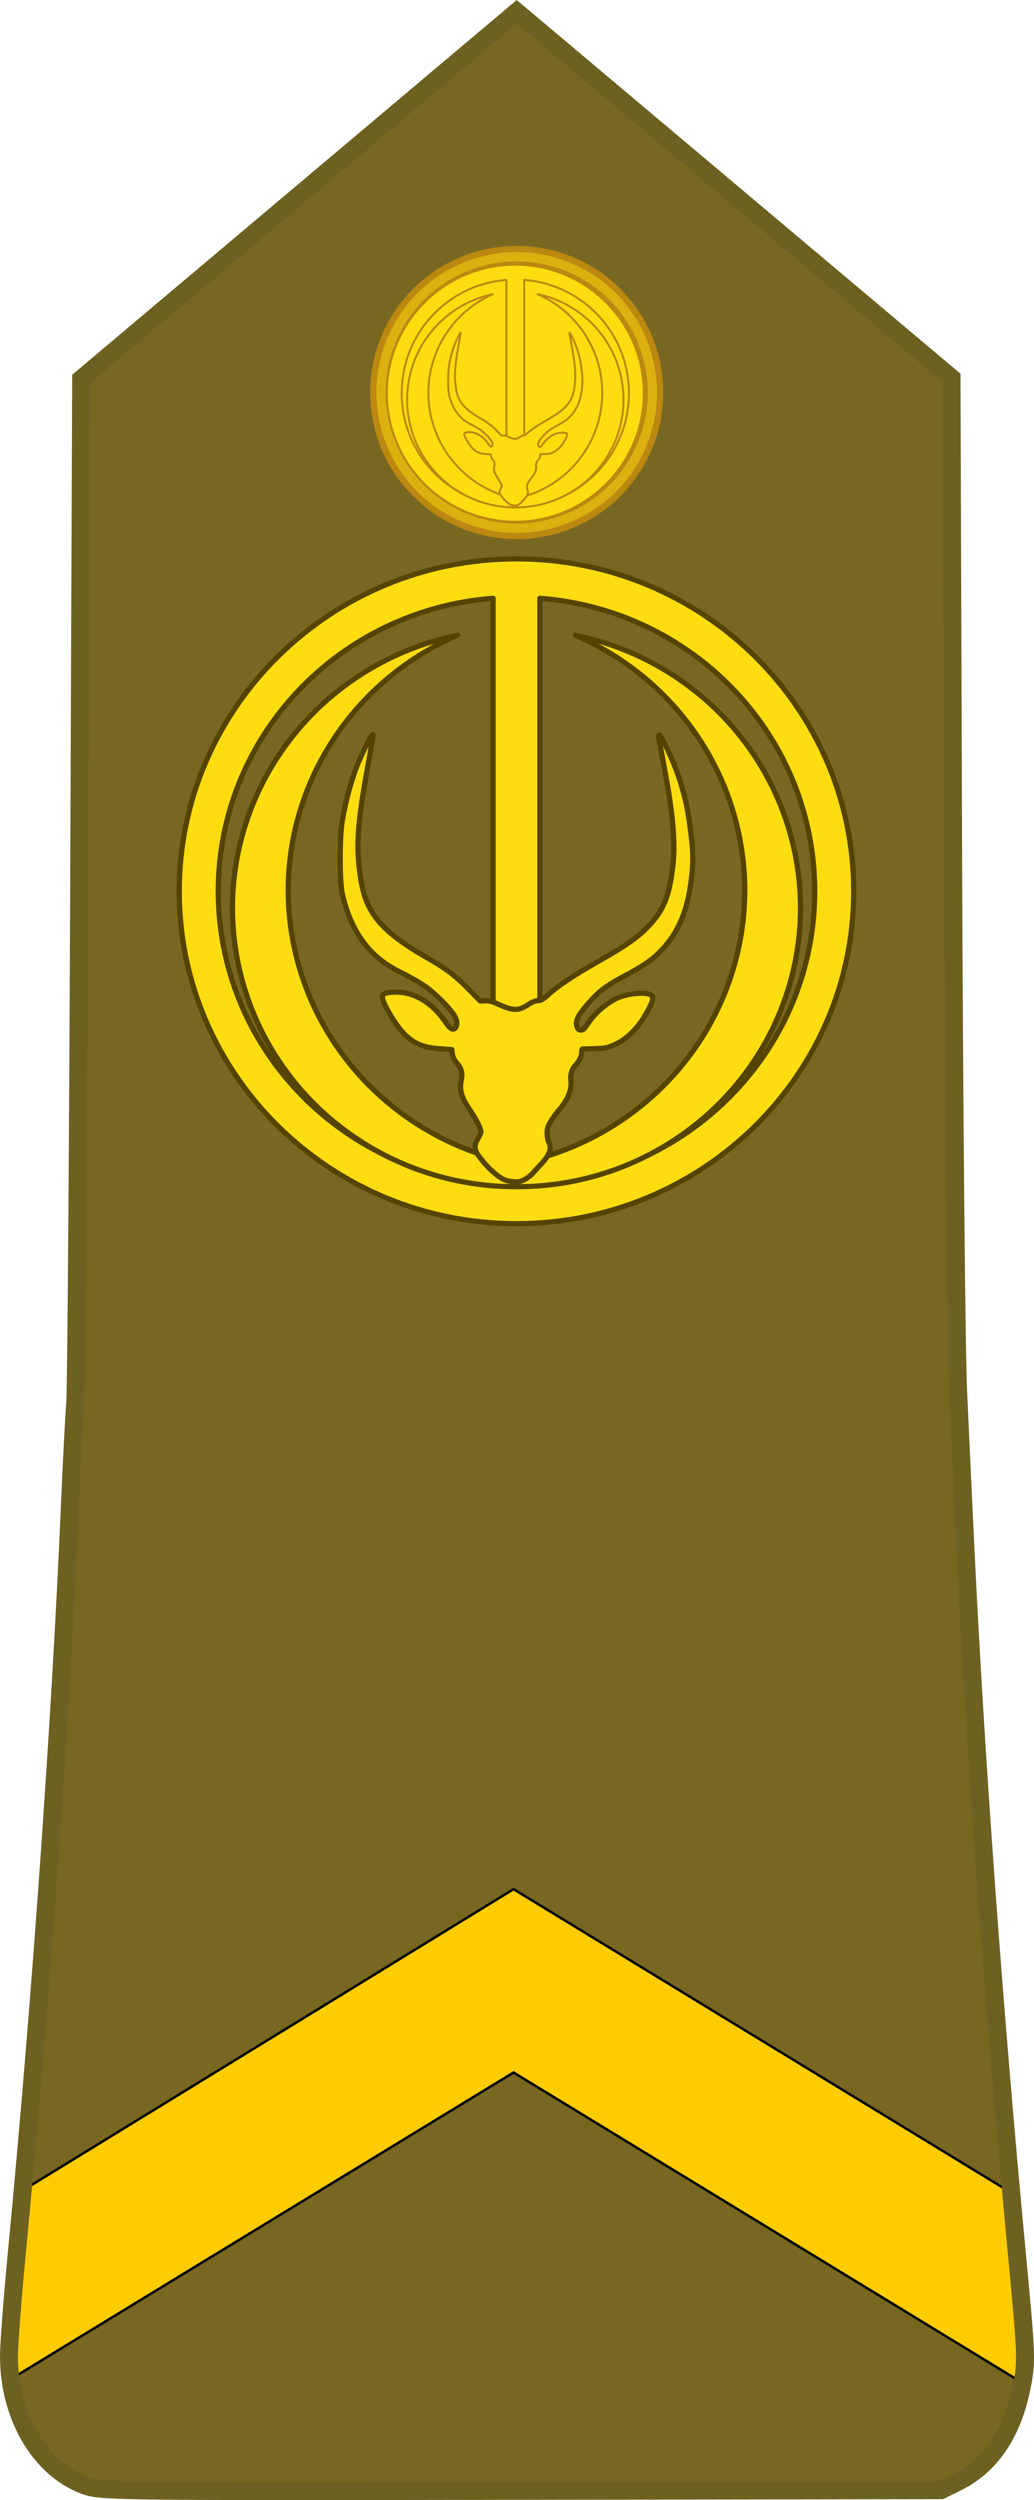 <?xml version="1.0" encoding="UTF-8" standalone="no"?>
<!-- Created with Inkscape (http://www.inkscape.org/) -->

<svg
   xmlns:dc="http://purl.org/dc/elements/1.1/"
   xmlns:cc="http://creativecommons.org/ns#"
   xmlns:rdf="http://www.w3.org/1999/02/22-rdf-syntax-ns#"
   xmlns:svg="http://www.w3.org/2000/svg"
   xmlns="http://www.w3.org/2000/svg"
   xmlns:xlink="http://www.w3.org/1999/xlink"
   xmlns:sodipodi="http://sodipodi.sourceforge.net/DTD/sodipodi-0.dtd"
   xmlns:inkscape="http://www.inkscape.org/namespaces/inkscape"
   width="60.913mm"
   height="147.244mm"
   viewBox="0 0 215.834 521.731"
   id="svg12313"
   version="1.1"
   inkscape:version="0.92.1 r15371"
   sodipodi:docname="Chad-Army-OR-5.svg">
  <defs
     id="defs12315">
    <linearGradient
       id="linearGradient11276">
      <stop
         id="stop11278"
         offset="0"
         style="stop-color:#c99e4e;stop-opacity:1" />
      <stop
         style="stop-color:#f8da8a;stop-opacity:1"
         offset="0.5"
         id="stop11280" />
      <stop
         id="stop11282"
         offset="1"
         style="stop-color:#cfa555;stop-opacity:1" />
    </linearGradient>
    <linearGradient
       y2="410.023"
       x2="397.753"
       y1="510.481"
       x1="274.913"
       gradientUnits="userSpaceOnUse"
       id="linearGradient12721">
      <stop
         id="stop12731"
         style="stop-color:#C99E4E"
         offset="0.131" />
      <stop
         id="stop12729"
         style="stop-color:#DFBA68"
         offset="0.29" />
      <stop
         id="stop12727"
         style="stop-color:#F2D180"
         offset="0.49" />
      <stop
         id="stop12725"
         style="stop-color:#FCE090"
         offset="0.832" />
      <stop
         id="stop12723"
         style="stop-color:#FFE595"
         offset="1" />
    </linearGradient>
    <clipPath
       clipPathUnits="userSpaceOnUse"
       id="clipPath6369">
      <path
         sodipodi:nodetypes="cccccc"
         inkscape:connector-curvature="0"
         id="path6371"
         d="m -1300.085,1785.811 c 94.364,-283.763 101.536,-667.174 107.663,-1051.779 l 191.549,-188.987 191.549,188.987 c 6.127,384.605 13.299,768.016 107.663,1051.779 z"
         style="fill:#191738;fill-opacity:1;fill-rule:evenodd;stroke:#000000;stroke-width:2.419px;stroke-linecap:butt;stroke-linejoin:miter;stroke-opacity:1" />
    </clipPath>
    <linearGradient
       id="linearGradient11276-332-413">
      <stop
         id="stop6016"
         offset="0"
         style="stop-color:#b4b4b4;stop-opacity:1" />
      <stop
         style="stop-color:#f2f2f2;stop-opacity:1"
         offset="0.5"
         id="stop6018" />
      <stop
         id="stop6020"
         offset="1"
         style="stop-color:#bbbbbb;stop-opacity:1" />
    </linearGradient>
    <clipPath
       clipPathUnits="userSpaceOnUse"
       id="clipPath6373">
      <path
         style="fill:#191738;fill-opacity:1;fill-rule:evenodd;stroke:#000000;stroke-width:2.419px;stroke-linecap:butt;stroke-linejoin:miter;stroke-opacity:1"
         d="m -1300.085,1903.851 c 94.364,-283.763 101.536,-667.174 107.663,-1051.779 l 191.549,-188.987 191.549,188.987 c 6.127,384.605 13.299,768.016 107.663,1051.779 z"
         id="path6375"
         inkscape:connector-curvature="0"
         sodipodi:nodetypes="cccccc" />
    </clipPath>
    <clipPath
       clipPathUnits="userSpaceOnUse"
       id="clipPath6377">
      <path
         sodipodi:nodetypes="cccccc"
         inkscape:connector-curvature="0"
         id="path6379"
         d="m -1300.085,2021.892 c 94.364,-283.763 101.536,-667.174 107.663,-1051.78 l 191.549,-188.987 191.549,188.987 c 6.127,384.605 13.299,768.016 107.663,1051.78 z"
         style="fill:#191738;fill-opacity:1;fill-rule:evenodd;stroke:#000000;stroke-width:2.419px;stroke-linecap:butt;stroke-linejoin:miter;stroke-opacity:1" />
    </clipPath>
    <linearGradient
       id="linearGradient11276-110">
      <stop
         id="stop5968"
         offset="0"
         style="stop-color:#dfb057;stop-opacity:1" />
      <stop
         style="stop-color:#fff299;stop-opacity:1"
         offset="0.5"
         id="stop5970" />
      <stop
         id="stop5972"
         offset="1"
         style="stop-color:#e6b75e;stop-opacity:1" />
    </linearGradient>
    <clipPath
       clipPathUnits="userSpaceOnUse"
       id="clipPath12056">
      <path
         sodipodi:nodetypes="cccccc"
         inkscape:connector-curvature="0"
         id="path12058"
         d="m -1300.085,1785.811 c 94.364,-283.763 101.536,-667.174 107.663,-1051.779 l 191.549,-188.987 191.549,188.987 c 6.127,384.605 13.299,768.016 107.663,1051.779 z"
         style="fill:#191738;fill-opacity:1;fill-rule:evenodd;stroke:#000000;stroke-width:2.419px;stroke-linecap:butt;stroke-linejoin:miter;stroke-opacity:1" />
    </clipPath>
    <clipPath
       clipPathUnits="userSpaceOnUse"
       id="clipPath6369-9">
      <path
         sodipodi:nodetypes="cccccc"
         inkscape:connector-curvature="0"
         id="path6371-6"
         d="m -1300.085,1785.811 c 94.364,-283.763 101.536,-667.174 107.663,-1051.779 l 191.549,-188.987 191.549,188.987 c 6.127,384.605 13.299,768.016 107.663,1051.779 z"
         style="fill:#191738;fill-opacity:1;fill-rule:evenodd;stroke:#000000;stroke-width:2.419px;stroke-linecap:butt;stroke-linejoin:miter;stroke-opacity:1" />
    </clipPath>
    <clipPath
       clipPathUnits="userSpaceOnUse"
       id="clipPath6373-8">
      <path
         style="fill:#191738;fill-opacity:1;fill-rule:evenodd;stroke:#000000;stroke-width:2.419px;stroke-linecap:butt;stroke-linejoin:miter;stroke-opacity:1"
         d="m -1300.085,1903.851 c 94.364,-283.763 101.536,-667.174 107.663,-1051.779 l 191.549,-188.987 191.549,188.987 c 6.127,384.605 13.299,768.016 107.663,1051.779 z"
         id="path6375-7"
         inkscape:connector-curvature="0"
         sodipodi:nodetypes="cccccc" />
    </clipPath>
    <clipPath
       clipPathUnits="userSpaceOnUse"
       id="clipPath6377-2">
      <path
         sodipodi:nodetypes="cccccc"
         inkscape:connector-curvature="0"
         id="path6379-9"
         d="m -1300.085,2021.892 c 94.364,-283.763 101.536,-667.174 107.663,-1051.78 l 191.549,-188.987 191.549,188.987 c 6.127,384.605 13.299,768.016 107.663,1051.78 z"
         style="fill:#191738;fill-opacity:1;fill-rule:evenodd;stroke:#000000;stroke-width:2.419px;stroke-linecap:butt;stroke-linejoin:miter;stroke-opacity:1" />
    </clipPath>
    <clipPath
       clipPathUnits="userSpaceOnUse"
       id="clipPath13599">
      <path
         sodipodi:nodetypes="cccccc"
         inkscape:connector-curvature="0"
         id="path13601"
         d="m -1300.085,1785.811 c 94.364,-283.763 101.536,-667.174 107.663,-1051.779 l 191.549,-188.987 191.549,188.987 c 6.127,384.605 13.299,768.016 107.663,1051.779 z"
         style="fill:#191738;fill-opacity:1;fill-rule:evenodd;stroke:#000000;stroke-width:2.419px;stroke-linecap:butt;stroke-linejoin:miter;stroke-opacity:1" />
    </clipPath>
    <clipPath
       clipPathUnits="userSpaceOnUse"
       id="clipPath13608">
      <path
         style="fill:#191738;fill-opacity:1;fill-rule:evenodd;stroke:#000000;stroke-width:2.419px;stroke-linecap:butt;stroke-linejoin:miter;stroke-opacity:1"
         d="m -1300.085,1903.851 c 94.364,-283.763 101.536,-667.174 107.663,-1051.779 l 191.549,-188.987 191.549,188.987 c 6.127,384.605 13.299,768.016 107.663,1051.779 z"
         id="path13610"
         inkscape:connector-curvature="0"
         sodipodi:nodetypes="cccccc" />
    </clipPath>
    <clipPath
       clipPathUnits="userSpaceOnUse"
       id="clipPath6369-5">
      <path
         sodipodi:nodetypes="cccccc"
         inkscape:connector-curvature="0"
         id="path6371-5"
         d="m -1300.085,1785.811 c 94.364,-283.763 101.536,-667.174 107.663,-1051.779 l 191.549,-188.987 191.549,188.987 c 6.127,384.605 13.299,768.016 107.663,1051.779 z"
         style="fill:#191738;fill-opacity:1;fill-rule:evenodd;stroke:#000000;stroke-width:2.419px;stroke-linecap:butt;stroke-linejoin:miter;stroke-opacity:1" />
    </clipPath>
    <clipPath
       clipPathUnits="userSpaceOnUse"
       id="clipPath6373-3">
      <path
         style="fill:#191738;fill-opacity:1;fill-rule:evenodd;stroke:#000000;stroke-width:2.419px;stroke-linecap:butt;stroke-linejoin:miter;stroke-opacity:1"
         d="m -1300.085,1903.851 c 94.364,-283.763 101.536,-667.174 107.663,-1051.779 l 191.549,-188.987 191.549,188.987 c 6.127,384.605 13.299,768.016 107.663,1051.779 z"
         id="path6375-5"
         inkscape:connector-curvature="0"
         sodipodi:nodetypes="cccccc" />
    </clipPath>
    <clipPath
       clipPathUnits="userSpaceOnUse"
       id="clipPath6377-9">
      <path
         sodipodi:nodetypes="cccccc"
         inkscape:connector-curvature="0"
         id="path6379-4"
         d="m -1300.085,2021.892 c 94.364,-283.763 101.536,-667.174 107.663,-1051.78 l 191.549,-188.987 191.549,188.987 c 6.127,384.605 13.299,768.016 107.663,1051.78 z"
         style="fill:#191738;fill-opacity:1;fill-rule:evenodd;stroke:#000000;stroke-width:2.419px;stroke-linecap:butt;stroke-linejoin:miter;stroke-opacity:1" />
    </clipPath>
    <linearGradient
       inkscape:collect="always"
       xlink:href="#linearGradient11276"
       id="linearGradient14562"
       gradientUnits="userSpaceOnUse"
       gradientTransform="matrix(1.855,0,0,1.852,-160.779,-608.205)"
       x1="-611.47"
       y1="534.805"
       x2="-577.64"
       y2="534.805" />
    <linearGradient
       inkscape:collect="always"
       xlink:href="#linearGradient12721"
       id="linearGradient14572"
       gradientUnits="userSpaceOnUse"
       gradientTransform="matrix(0.618,0,0,0.617,33.082,-61.2)"
       x1="-2147.954"
       y1="718.364"
       x2="-2046.464"
       y2="718.364" />
    <clipPath
       clipPathUnits="userSpaceOnUse"
       id="clipPath14586">
      <path
         sodipodi:nodetypes="cccccc"
         inkscape:connector-curvature="0"
         id="path14588"
         d="m -1300.085,1785.811 c 94.364,-283.763 101.536,-667.174 107.663,-1051.779 l 191.549,-188.987 191.549,188.987 c 6.127,384.605 13.299,768.016 107.663,1051.779 z"
         style="fill:#191738;fill-opacity:1;fill-rule:evenodd;stroke:#000000;stroke-width:2.419px;stroke-linecap:butt;stroke-linejoin:miter;stroke-opacity:1" />
    </clipPath>
    <linearGradient
       inkscape:collect="always"
       xlink:href="#linearGradient11276"
       id="linearGradient14590"
       gradientUnits="userSpaceOnUse"
       x1="-1299.046"
       y1="1605.259"
       x2="-702.701"
       y2="1605.259" />
    <linearGradient
       inkscape:collect="always"
       xlink:href="#linearGradient12721"
       id="linearGradient14600"
       gradientUnits="userSpaceOnUse"
       x1="-742.405"
       y1="368.229"
       x2="-482.548"
       y2="368.229" />
    <linearGradient
       inkscape:collect="always"
       xlink:href="#linearGradient12721"
       id="linearGradient14614"
       gradientUnits="userSpaceOnUse"
       x1="-742.405"
       y1="368.229"
       x2="-482.548"
       y2="368.229" />
    <linearGradient
       inkscape:collect="always"
       xlink:href="#linearGradient12721"
       id="linearGradient14628"
       gradientUnits="userSpaceOnUse"
       x1="-742.405"
       y1="368.229"
       x2="-482.548"
       y2="368.229" />
    <linearGradient
       inkscape:collect="always"
       xlink:href="#linearGradient12721"
       id="linearGradient14642"
       gradientUnits="userSpaceOnUse"
       x1="-742.405"
       y1="368.229"
       x2="-482.548"
       y2="368.229" />
    <linearGradient
       inkscape:collect="always"
       xlink:href="#linearGradient11276"
       id="linearGradient14656"
       gradientUnits="userSpaceOnUse"
       x1="-1034.18"
       y1="638.791"
       x2="-947.249"
       y2="638.791" />
    <linearGradient
       inkscape:collect="always"
       xlink:href="#linearGradient11276"
       id="linearGradient14666"
       gradientUnits="userSpaceOnUse"
       x1="-985.604"
       y1="651.211"
       x2="-931.6"
       y2="651.211" />
    <linearGradient
       inkscape:collect="always"
       xlink:href="#linearGradient11276"
       id="linearGradient14676"
       gradientUnits="userSpaceOnUse"
       x1="-975.846"
       y1="620.362"
       x2="-905.864"
       y2="620.362" />
    <linearGradient
       inkscape:collect="always"
       xlink:href="#linearGradient11276"
       id="linearGradient14686"
       gradientUnits="userSpaceOnUse"
       x1="-955.279"
       y1="591.327"
       x2="-897.291"
       y2="591.327" />
    <linearGradient
       inkscape:collect="always"
       xlink:href="#linearGradient11276"
       id="linearGradient14696"
       gradientUnits="userSpaceOnUse"
       x1="-959.486"
       y1="561.706"
       x2="-901.638"
       y2="561.706" />
    <linearGradient
       inkscape:collect="always"
       xlink:href="#linearGradient11276"
       id="linearGradient14706"
       gradientUnits="userSpaceOnUse"
       x1="-972.733"
       y1="535.909"
       x2="-910.638"
       y2="535.909" />
    <linearGradient
       inkscape:collect="always"
       xlink:href="#linearGradient11276"
       id="linearGradient14716"
       gradientUnits="userSpaceOnUse"
       x1="-984.142"
       y1="513.453"
       x2="-932.602"
       y2="513.453" />
    <linearGradient
       inkscape:collect="always"
       xlink:href="#linearGradient11276"
       id="linearGradient14726"
       gradientUnits="userSpaceOnUse"
       x1="-985.604"
       y1="651.211"
       x2="-931.6"
       y2="651.211" />
    <linearGradient
       inkscape:collect="always"
       xlink:href="#linearGradient11276"
       id="linearGradient14736"
       gradientUnits="userSpaceOnUse"
       x1="-975.846"
       y1="620.362"
       x2="-905.864"
       y2="620.362" />
    <linearGradient
       inkscape:collect="always"
       xlink:href="#linearGradient11276"
       id="linearGradient14746"
       gradientUnits="userSpaceOnUse"
       x1="-955.279"
       y1="591.327"
       x2="-897.291"
       y2="591.327" />
    <linearGradient
       inkscape:collect="always"
       xlink:href="#linearGradient11276"
       id="linearGradient14756"
       gradientUnits="userSpaceOnUse"
       x1="-959.486"
       y1="561.706"
       x2="-901.638"
       y2="561.706" />
    <linearGradient
       inkscape:collect="always"
       xlink:href="#linearGradient11276"
       id="linearGradient14766"
       gradientUnits="userSpaceOnUse"
       x1="-972.733"
       y1="535.909"
       x2="-910.638"
       y2="535.909" />
    <linearGradient
       inkscape:collect="always"
       xlink:href="#linearGradient11276"
       id="linearGradient14776"
       gradientUnits="userSpaceOnUse"
       x1="-984.142"
       y1="513.453"
       x2="-932.602"
       y2="513.453" />
    <linearGradient
       inkscape:collect="always"
       xlink:href="#linearGradient11276"
       id="linearGradient14786"
       gradientUnits="userSpaceOnUse"
       x1="-1034.18"
       y1="603.076"
       x2="-947.249"
       y2="603.076" />
    <linearGradient
       inkscape:collect="always"
       xlink:href="#linearGradient11276"
       id="linearGradient14796"
       gradientUnits="userSpaceOnUse"
       x1="-1299.64"
       y1="571.322"
       x2="-1295.772"
       y2="643.403" />
    <clipPath
       clipPathUnits="userSpaceOnUse"
       id="clipPath6369-1">
      <path
         sodipodi:nodetypes="cccccc"
         inkscape:connector-curvature="0"
         id="path6371-7"
         d="m -1300.085,1785.811 c 94.364,-283.763 101.536,-667.174 107.663,-1051.779 l 191.549,-188.987 191.549,188.987 c 6.127,384.605 13.299,768.016 107.663,1051.779 z"
         style="fill:#191738;fill-opacity:1;fill-rule:evenodd;stroke:#000000;stroke-width:2.419px;stroke-linecap:butt;stroke-linejoin:miter;stroke-opacity:1" />
    </clipPath>
    <clipPath
       clipPathUnits="userSpaceOnUse"
       id="clipPath6373-88">
      <path
         style="fill:#191738;fill-opacity:1;fill-rule:evenodd;stroke:#000000;stroke-width:2.419px;stroke-linecap:butt;stroke-linejoin:miter;stroke-opacity:1"
         d="m -1300.085,1903.851 c 94.364,-283.763 101.536,-667.174 107.663,-1051.779 l 191.549,-188.987 191.549,188.987 c 6.127,384.605 13.299,768.016 107.663,1051.779 z"
         id="path6375-55"
         inkscape:connector-curvature="0"
         sodipodi:nodetypes="cccccc" />
    </clipPath>
    <clipPath
       clipPathUnits="userSpaceOnUse"
       id="clipPath6369-4">
      <path
         sodipodi:nodetypes="cccccc"
         inkscape:connector-curvature="0"
         id="path6371-1"
         d="m -1300.085,1785.811 c 94.364,-283.763 101.536,-667.174 107.663,-1051.779 l 191.549,-188.987 191.549,188.987 c 6.127,384.605 13.299,768.016 107.663,1051.779 z"
         style="fill:#191738;fill-opacity:1;fill-rule:evenodd;stroke:#000000;stroke-width:2.419px;stroke-linecap:butt;stroke-linejoin:miter;stroke-opacity:1" />
    </clipPath>
    <clipPath
       clipPathUnits="userSpaceOnUse"
       id="clipPath6373-2">
      <path
         style="fill:#191738;fill-opacity:1;fill-rule:evenodd;stroke:#000000;stroke-width:2.419px;stroke-linecap:butt;stroke-linejoin:miter;stroke-opacity:1"
         d="m -1300.085,1903.851 c 94.364,-283.763 101.536,-667.174 107.663,-1051.779 l 191.549,-188.987 191.549,188.987 c 6.127,384.605 13.299,768.016 107.663,1051.779 z"
         id="path6375-2"
         inkscape:connector-curvature="0"
         sodipodi:nodetypes="cccccc" />
    </clipPath>
    <clipPath
       clipPathUnits="userSpaceOnUse"
       id="clipPath6377-90">
      <path
         sodipodi:nodetypes="cccccc"
         inkscape:connector-curvature="0"
         id="path6379-43"
         d="m -1300.085,2021.892 c 94.364,-283.763 101.536,-667.174 107.663,-1051.78 l 191.549,-188.987 191.549,188.987 c 6.127,384.605 13.299,768.016 107.663,1051.78 z"
         style="fill:#191738;fill-opacity:1;fill-rule:evenodd;stroke:#000000;stroke-width:2.419px;stroke-linecap:butt;stroke-linejoin:miter;stroke-opacity:1" />
    </clipPath>
    <linearGradient
       inkscape:collect="always"
       xlink:href="#linearGradient12721"
       id="linearGradient15941"
       x1="-742.405"
       y1="368.229"
       x2="-482.548"
       y2="368.229"
       gradientUnits="userSpaceOnUse" />
    <linearGradient
       inkscape:collect="always"
       xlink:href="#linearGradient12721"
       id="linearGradient15955"
       x1="-742.405"
       y1="368.229"
       x2="-482.548"
       y2="368.229"
       gradientUnits="userSpaceOnUse" />
    <linearGradient
       inkscape:collect="always"
       xlink:href="#linearGradient12721"
       id="linearGradient15969"
       x1="-742.405"
       y1="368.229"
       x2="-482.548"
       y2="368.229"
       gradientUnits="userSpaceOnUse" />
    <clipPath
       clipPathUnits="userSpaceOnUse"
       id="clipPath6980">
      <path
         style="fill:#191738;fill-opacity:1;fill-rule:evenodd;stroke:#000000;stroke-width:0.299px;stroke-linecap:butt;stroke-linejoin:miter;stroke-opacity:1"
         d="m 497.956,594.982 c 8.692,-46.93 9.352,-110.341 9.917,-173.949 l 17.643,-31.256 17.643,31.256 c 0.564,63.608 1.225,127.019 9.917,173.949 z"
         id="path6982"
         inkscape:connector-curvature="0"
         sodipodi:nodetypes="cccccc" />
    </clipPath>
    <clipPath
       clipPathUnits="userSpaceOnUse"
       id="clipPath6980-5">
      <path
         style="fill:#191738;fill-opacity:1;fill-rule:evenodd;stroke:#000000;stroke-width:0.299px;stroke-linecap:butt;stroke-linejoin:miter;stroke-opacity:1"
         d="m 497.956,594.982 c 8.692,-46.93 9.352,-110.341 9.917,-173.949 l 17.643,-31.256 17.643,31.256 c 0.564,63.608 1.225,127.019 9.917,173.949 z"
         id="path6982-7"
         inkscape:connector-curvature="0"
         sodipodi:nodetypes="cccccc" />
    </clipPath>
    <clipPath
       clipPathUnits="userSpaceOnUse"
       id="clipPath6976">
      <path
         sodipodi:nodetypes="cccccc"
         inkscape:connector-curvature="0"
         id="path6978"
         d="m 497.956,610.798 c 8.692,-46.93 9.352,-110.341 9.917,-173.949 l 17.643,-31.256 17.643,31.256 c 0.564,63.608 1.225,127.019 9.917,173.949 z"
         style="fill:#191738;fill-opacity:1;fill-rule:evenodd;stroke:#000000;stroke-width:0.299px;stroke-linecap:butt;stroke-linejoin:miter;stroke-opacity:1" />
    </clipPath>
    <clipPath
       clipPathUnits="userSpaceOnUse"
       id="clipPath6980-0">
      <path
         style="fill:#191738;fill-opacity:1;fill-rule:evenodd;stroke:#000000;stroke-width:0.299px;stroke-linecap:butt;stroke-linejoin:miter;stroke-opacity:1"
         d="m 497.956,594.982 c 8.692,-46.93 9.352,-110.341 9.917,-173.949 l 17.643,-31.256 17.643,31.256 c 0.564,63.608 1.225,127.019 9.917,173.949 z"
         id="path6982-5"
         inkscape:connector-curvature="0"
         sodipodi:nodetypes="cccccc" />
    </clipPath>
    <clipPath
       clipPathUnits="userSpaceOnUse"
       id="clipPath6976-6">
      <path
         sodipodi:nodetypes="cccccc"
         inkscape:connector-curvature="0"
         id="path6978-8"
         d="m 497.956,610.798 c 8.692,-46.93 9.352,-110.341 9.917,-173.949 l 17.643,-31.256 17.643,31.256 c 0.564,63.608 1.225,127.019 9.917,173.949 z"
         style="fill:#191738;fill-opacity:1;fill-rule:evenodd;stroke:#000000;stroke-width:0.299px;stroke-linecap:butt;stroke-linejoin:miter;stroke-opacity:1" />
    </clipPath>
    <clipPath
       clipPathUnits="userSpaceOnUse"
       id="clipPath6972">
      <path
         style="fill:#191738;fill-opacity:1;fill-rule:evenodd;stroke:#000000;stroke-width:0.299px;stroke-linecap:butt;stroke-linejoin:miter;stroke-opacity:1"
         d="m 497.956,626.613 c 8.692,-46.93 9.352,-110.341 9.917,-173.949 l 17.643,-31.256 17.643,31.256 c 0.564,63.608 1.225,127.019 9.917,173.949 z"
         id="path6974"
         inkscape:connector-curvature="0"
         sodipodi:nodetypes="cccccc" />
    </clipPath>
    <clipPath
       clipPathUnits="userSpaceOnUse"
       id="clipPath6980-3">
      <path
         style="fill:#191738;fill-opacity:1;fill-rule:evenodd;stroke:#000000;stroke-width:0.299px;stroke-linecap:butt;stroke-linejoin:miter;stroke-opacity:1"
         d="m 497.956,594.982 c 8.692,-46.93 9.352,-110.341 9.917,-173.949 l 17.643,-31.256 17.643,31.256 c 0.564,63.608 1.225,127.019 9.917,173.949 z"
         id="path6982-3"
         inkscape:connector-curvature="0"
         sodipodi:nodetypes="cccccc" />
    </clipPath>
    <clipPath
       clipPathUnits="userSpaceOnUse"
       id="clipPath6976-1">
      <path
         sodipodi:nodetypes="cccccc"
         inkscape:connector-curvature="0"
         id="path6978-5"
         d="m 497.956,610.798 c 8.692,-46.93 9.352,-110.341 9.917,-173.949 l 17.643,-31.256 17.643,31.256 c 0.564,63.608 1.225,127.019 9.917,173.949 z"
         style="fill:#191738;fill-opacity:1;fill-rule:evenodd;stroke:#000000;stroke-width:0.299px;stroke-linecap:butt;stroke-linejoin:miter;stroke-opacity:1" />
    </clipPath>
    <clipPath
       clipPathUnits="userSpaceOnUse"
       id="clipPath6972-4">
      <path
         style="fill:#191738;fill-opacity:1;fill-rule:evenodd;stroke:#000000;stroke-width:0.299px;stroke-linecap:butt;stroke-linejoin:miter;stroke-opacity:1"
         d="m 497.956,626.613 c 8.692,-46.93 9.352,-110.341 9.917,-173.949 l 17.643,-31.256 17.643,31.256 c 0.564,63.608 1.225,127.019 9.917,173.949 z"
         id="path6974-7"
         inkscape:connector-curvature="0"
         sodipodi:nodetypes="cccccc" />
    </clipPath>
    <clipPath
       clipPathUnits="userSpaceOnUse"
       id="clipPath6968">
      <path
         sodipodi:nodetypes="cccccc"
         inkscape:connector-curvature="0"
         id="path6970"
         d="m 497.956,650.336 c 8.692,-46.93 9.352,-110.341 9.917,-173.949 l 17.643,-31.256 17.643,31.256 c 0.564,63.608 1.225,127.019 9.917,173.949 z"
         style="fill:#191738;fill-opacity:1;fill-rule:evenodd;stroke:#000000;stroke-width:0.299px;stroke-linecap:butt;stroke-linejoin:miter;stroke-opacity:1" />
    </clipPath>
    <clipPath
       clipPathUnits="userSpaceOnUse"
       id="clipPath6980-6">
      <path
         style="fill:#191738;fill-opacity:1;fill-rule:evenodd;stroke:#000000;stroke-width:0.299px;stroke-linecap:butt;stroke-linejoin:miter;stroke-opacity:1"
         d="m 497.956,594.982 c 8.692,-46.93 9.352,-110.341 9.917,-173.949 l 17.643,-31.256 17.643,31.256 c 0.564,63.608 1.225,127.019 9.917,173.949 z"
         id="path6982-33"
         inkscape:connector-curvature="0"
         sodipodi:nodetypes="cccccc" />
    </clipPath>
    <clipPath
       clipPathUnits="userSpaceOnUse"
       id="clipPath6976-4">
      <path
         sodipodi:nodetypes="cccccc"
         inkscape:connector-curvature="0"
         id="path6978-56"
         d="m 497.956,610.798 c 8.692,-46.93 9.352,-110.341 9.917,-173.949 l 17.643,-31.256 17.643,31.256 c 0.564,63.608 1.225,127.019 9.917,173.949 z"
         style="fill:#191738;fill-opacity:1;fill-rule:evenodd;stroke:#000000;stroke-width:0.299px;stroke-linecap:butt;stroke-linejoin:miter;stroke-opacity:1" />
    </clipPath>
    <clipPath
       clipPathUnits="userSpaceOnUse"
       id="clipPath6972-7">
      <path
         style="fill:#191738;fill-opacity:1;fill-rule:evenodd;stroke:#000000;stroke-width:0.299px;stroke-linecap:butt;stroke-linejoin:miter;stroke-opacity:1"
         d="m 497.956,626.613 c 8.692,-46.93 9.352,-110.341 9.917,-173.949 l 17.643,-31.256 17.643,31.256 c 0.564,63.608 1.225,127.019 9.917,173.949 z"
         id="path6974-0"
         inkscape:connector-curvature="0"
         sodipodi:nodetypes="cccccc" />
    </clipPath>
    <clipPath
       clipPathUnits="userSpaceOnUse"
       id="clipPath6968-0">
      <path
         sodipodi:nodetypes="cccccc"
         inkscape:connector-curvature="0"
         id="path6970-9"
         d="m 497.956,650.336 c 8.692,-46.93 9.352,-110.341 9.917,-173.949 l 17.643,-31.256 17.643,31.256 c 0.564,63.608 1.225,127.019 9.917,173.949 z"
         style="fill:#191738;fill-opacity:1;fill-rule:evenodd;stroke:#000000;stroke-width:0.299px;stroke-linecap:butt;stroke-linejoin:miter;stroke-opacity:1" />
    </clipPath>
    <clipPath
       clipPathUnits="userSpaceOnUse"
       id="clipPath6964">
      <path
         style="fill:#191738;fill-opacity:1;fill-rule:evenodd;stroke:#000000;stroke-width:0.299px;stroke-linecap:butt;stroke-linejoin:miter;stroke-opacity:1"
         d="m 497.956,666.152 c 8.692,-46.93 9.352,-110.341 9.917,-173.949 l 17.643,-31.256 17.643,31.256 c 0.564,63.608 1.225,127.019 9.917,173.949 z"
         id="path6966"
         inkscape:connector-curvature="0"
         sodipodi:nodetypes="cccccc" />
    </clipPath>
    <inkscape:perspective
       sodipodi:type="inkscape:persp3d"
       inkscape:vp_x="0 : 109.5 : 1"
       inkscape:vp_y="0 : 1000 : 0"
       inkscape:vp_z="200 : 109.5 : 1"
       inkscape:persp3d-origin="100 : 73 : 1"
       id="perspective80" />
    <inkscape:perspective
       id="perspective3666"
       inkscape:persp3d-origin="0.5 : 0.33333333 : 1"
       inkscape:vp_z="1 : 0.5 : 1"
       inkscape:vp_y="0 : 1000 : 0"
       inkscape:vp_x="0 : 0.5 : 1"
       sodipodi:type="inkscape:persp3d" />
    <inkscape:perspective
       id="perspective3680"
       inkscape:persp3d-origin="0.5 : 0.33333333 : 1"
       inkscape:vp_z="1 : 0.5 : 1"
       inkscape:vp_y="0 : 1000 : 0"
       inkscape:vp_x="0 : 0.5 : 1"
       sodipodi:type="inkscape:persp3d" />
  </defs>
  <sodipodi:namedview
     id="base"
     pagecolor="#ffffff"
     bordercolor="#666666"
     borderopacity="1.0"
     inkscape:pageopacity="0.0"
     inkscape:pageshadow="2"
     inkscape:zoom="0.98994949"
     inkscape:cx="-6.4378694"
     inkscape:cy="186.13607"
     inkscape:document-units="px"
     inkscape:current-layer="layer1"
     showgrid="false"
     fit-margin-top="0"
     fit-margin-left="0"
     fit-margin-right="0"
     fit-margin-bottom="0"
     inkscape:window-width="1366"
     inkscape:window-height="705"
     inkscape:window-x="-8"
     inkscape:window-y="-8"
     inkscape:window-maximized="1"
     inkscape:snap-bbox="true"
     inkscape:snap-bbox-midpoints="true" />
  <g
     inkscape:label="Layer 1"
     inkscape:groupmode="layer"
     id="layer1"
     transform="translate(850.675,-268.649)">
    <path
       id="path4954"
       d="m -837.389,623.705 -3.568,40.846 97.489,-62.149 97.98,62.198 -3.568,-41.097 -94.412,-59.365 z"
       style="fill:#ffcc00;fill-opacity:1;fill-rule:evenodd;stroke:#000000;stroke-width:0.511;stroke-linecap:butt;stroke-linejoin:miter;stroke-miterlimit:4;stroke-dasharray:none;stroke-opacity:1"
       inkscape:connector-curvature="0"
       sodipodi:nodetypes="ccccccc" />
    <path
       inkscape:connector-curvature="0"
       style="fill:#ffcc00;fill-opacity:1;fill-rule:evenodd;stroke:#000000;stroke-width:0.516;stroke-linecap:butt;stroke-linejoin:miter;stroke-miterlimit:4;stroke-dasharray:none;stroke-opacity:1"
       d="m -841.072,673.928 -3.568,40.846 101.167,-62.772 104.123,64.798 -5.075,-41.097 -99.048,-61.963 z"
       id="path4952"
       sodipodi:nodetypes="ccccccc" />
    <path
       style="fill:#786721;fill-opacity:1;stroke:#786721;stroke-width:5.625;stroke-miterlimit:10;stroke-opacity:1"
       inkscape:connector-curvature="0"
       id="path4-0"
       d="m -661.727,786.236 h -162.422 c -23.328,0 -22.559,-27.427 -22.559,-27.427 3.862,-37.625 15.347,-158.662 15.347,-267.611 V 348.717 l 88.427,-74.482 88.424,74.481 v 142.48 c 0,108.663 11.486,229.917 15.35,267.604 0.002,0.002 0.762,27.436 -22.567,27.436 z"
       stroke-miterlimit="10" />
    <g
       id="g28662-1"
       transform="matrix(0.937,0,0,0.937,-529.197,267.381)">
      <circle
         id="circle28664-9"
         cx="-227.984"
         cy="88.768"
         r="32.645"
         style="fill:#bc8810" />
      <circle
         id="circle28666-8"
         cx="-227.984"
         cy="88.766"
         r="27.747"
         style="fill:#fddd10" />
      <path
         id="path28900-1"
         inkscape:connector-curvature="0"
         d="m -227.98,57.495 c -8.202,0 -16.321,3.354 -22.12,9.149 -5.8,5.801 -9.158,13.918 -9.158,22.119 0,8.201 3.358,16.323 9.158,22.118 5.799,5.8 13.918,9.156 22.12,9.156 8.197,0 16.313,-3.363 22.109,-9.159 5.8,-5.8 9.158,-13.914 9.158,-22.115 0,-8.197 -3.358,-16.312 -9.158,-22.111 -5.796,-5.799 -13.911,-9.157 -22.109,-9.157 z m 0,2.063 c 7.631,0 15.249,3.16 20.647,8.557 5.396,5.4 8.557,13.019 8.557,20.649 0,7.635 -3.158,15.254 -8.557,20.649 -5.398,5.399 -13.02,8.562 -20.647,8.562 -7.638,0 -15.257,-3.156 -20.658,-8.554 -5.396,-5.396 -8.558,-13.022 -8.558,-20.657 0,-7.632 3.157,-15.256 8.558,-20.653 5.401,-5.399 13.02,-8.553 20.658,-8.553 z"
         style="fill:#dbb110" />
    </g>
    <path
       id="path4948"
       d="m -847.064,726.463 -2.169,39.176 105.754,-64.487 106.256,64.794 c 0.019,-0.484 0.25,-0.897 0.228,-1.391 l -1.664,-37.743 -104.82,-63.919 z"
       style="fill:#ffcc00;fill-opacity:1;fill-rule:evenodd;stroke:#000000;stroke-width:0.521;stroke-linecap:butt;stroke-linejoin:miter;stroke-miterlimit:4;stroke-dasharray:none;stroke-opacity:1"
       inkscape:connector-curvature="0"
       sodipodi:nodetypes="cccccccc" />
    <path
       style="opacity:1;fill:none;fill-opacity:1;fill-rule:evenodd;stroke:#6c6121;stroke-width:3.75;stroke-linecap:square;stroke-linejoin:miter;stroke-miterlimit:4;stroke-dasharray:none;stroke-dashoffset:0;stroke-opacity:1;paint-order:markers stroke fill"
       d="m -833.196,787.244 c -9.271,-3.578 -15.604,-14.482 -15.604,-26.867 0,-2.503 0.746,-12.309 1.658,-21.79 4.821,-50.127 9.167,-111.251 11.032,-155.185 0.391,-9.208 0.9,-19.001 1.13,-21.763 0.231,-2.762 0.606,-52.023 0.833,-109.468 l 0.414,-104.446 c 30.306,-25.541 90.918,-76.624 90.918,-76.624 0,0 58.992,49.665 90.756,76.404 l 0.333,97.859 c 0.184,54.24 0.657,105.023 1.06,113.931 0.4,8.839 1.044,22.701 1.431,30.804 2.138,44.825 5.957,97.408 10.786,148.499 2.073,21.938 2.105,22.766 1.066,28.039 -1.937,9.834 -6.487,16.56 -13.553,20.037 l -3.331,1.639 -87.723,0.138 c -86.379,0.136 -87.777,0.117 -91.204,-1.206 z"
       id="path5053-0"
       inkscape:connector-curvature="0"
       sodipodi:nodetypes="cssscscccscsssscsc" />
    <g
       id="g6988-3"
       transform="matrix(0.546,0,0,0.538,-408.452,256.538)"
       style="fill:#fddd10;fill-opacity:1;stroke:#554400;stroke-opacity:1">
      <path
         inkscape:connector-curvature="0"
         id="path6990-8"
         d="m -612.477,239.301 c -71.117,0 -128.928,57.812 -128.928,128.929 0,71.117 57.811,128.928 128.928,128.928 71.117,0 128.929,-57.811 128.929,-128.928 0,-71.117 -57.812,-128.929 -128.929,-128.929 z m -8.95,15.265 v 227.328 c -58.857,-4.552 -105.06,-53.621 -105.06,-113.663 0,-60.042 46.203,-109.112 105.06,-113.664 z m 17.901,0 c 58.857,4.552 105.061,53.622 105.061,113.664 0,60.042 -46.204,109.111 -105.061,113.663 z"
         style="color:#000000;font-style:normal;font-variant:normal;font-weight:normal;font-stretch:normal;font-size:medium;line-height:normal;font-family:sans-serif;text-indent:0;text-align:start;text-decoration:none;text-decoration-line:none;text-decoration-style:solid;text-decoration-color:#000000;letter-spacing:normal;word-spacing:normal;text-transform:none;writing-mode:lr-tb;direction:ltr;baseline-shift:baseline;text-anchor:start;white-space:normal;clip-rule:nonzero;display:inline;overflow:visible;visibility:visible;opacity:1;isolation:auto;mix-blend-mode:normal;color-interpolation:sRGB;color-interpolation-filters:linearRGB;solid-color:#000000;solid-opacity:1;fill:#fddd10;fill-opacity:1;fill-rule:nonzero;stroke:#554400;stroke-width:2;stroke-linecap:round;stroke-linejoin:round;stroke-miterlimit:4;stroke-dasharray:none;stroke-dashoffset:0;stroke-opacity:1;color-rendering:auto;image-rendering:auto;shape-rendering:auto;text-rendering:auto;enable-background:accumulate" />
      <path
         inkscape:connector-curvature="0"
         id="path6992-8"
         d="m -634.946,268.898 a 108.158,108.158 0 0 0 -86.107,105.76 108.158,108.158 0 0 0 108.159,108.158 108.158,108.158 0 0 0 0.417,-0.022 108.158,108.158 0 0 0 0.418,0.022 108.158,108.158 0 0 0 108.159,-108.158 108.158,108.158 0 0 0 -86.107,-105.76 108.158,108.158 0 0 1 64.796,98.94 108.158,108.158 0 0 1 -87.266,106.093 108.158,108.158 0 0 1 -87.265,-106.093 108.158,108.158 0 0 1 64.796,-98.94 z"
         style="opacity:1;fill:#fddd10;fill-opacity:1;fill-rule:nonzero;stroke:#554400;stroke-width:2;stroke-linecap:round;stroke-linejoin:round;stroke-miterlimit:4;stroke-dasharray:none;stroke-dashoffset:0;stroke-opacity:1" />
      <path
         inkscape:connector-curvature="0"
         id="path6994-6"
         d="m -615.775,480.569 c -2.731,-0.531 -7.042,-4.188 -10.712,-9.088 -2.104,-2.808 -2.345,-4.436 -1.004,-6.772 0.584,-1.017 1.187,-2.272 1.341,-2.788 0.339,-1.136 -1.298,-4.588 -4.422,-9.326 -2.971,-4.507 -3.706,-7.131 -3.04,-10.859 0.581,-3.249 0.205,-4.657 -1.914,-7.17 -0.727,-0.862 -1.31,-2.147 -1.45,-3.197 l -0.234,-1.755 -4.518,-0.302 c -7.261,-0.485 -11.297,-2.539 -15.492,-7.883 -2.265,-2.886 -5.606,-8.677 -6.274,-10.874 -0.642,-2.112 -0.061,-2.762 2.765,-3.101 7.77,-0.931 15.553,3.277 20.956,11.329 1.958,2.918 2.905,3.499 3.969,2.435 0.281,-0.281 0.511,-1.221 0.511,-2.089 0,-1.989 -2.4,-5.291 -7.13,-9.81 -4.386,-4.191 -6.512,-5.596 -15.673,-10.363 -10.783,-5.611 -17.639,-15.26 -20.917,-29.437 -1.122,-4.854 -1.157,-21.775 -0.059,-28.556 1.371,-8.468 3.945,-17.743 6.557,-23.633 3.082,-6.95 5.255,-10.925 5.255,-9.614 0,0.249 -1.34,8.054 -2.782,16.199 -2.722,15.382 -3.506,24.611 -2.782,32.747 1.016,11.411 2.716,16.798 7.106,22.51 3.603,4.688 9.715,9.47 18.702,14.631 7.271,4.175 10.899,6.93 15.871,12.051 l 4.79,4.933 1.941,-0.073 c 1.29,-0.049 2.684,0.275 4.16,0.965 6.522,3.052 8.412,3.116 12.416,0.419 1.387,-0.934 2.662,-1.45 3.585,-1.45 1.156,0 1.97,-0.493 4.228,-2.562 3.622,-3.319 9.779,-7.461 18.717,-12.593 11.254,-6.461 16.032,-9.948 20.292,-14.807 5.165,-5.893 7.199,-11.519 8.425,-23.314 0.701,-6.745 0.134,-15.938 -1.695,-27.491 -0.553,-3.489 -2.904,-16.572 -3.434,-19.105 -0.99,-4.731 -0.181,-4.185 2.644,1.786 4.494,9.499 7.228,18.414 8.577,27.974 1.458,10.331 1.69,14.423 1.152,20.354 -1.369,15.111 -5.532,24.734 -14.082,32.554 -2.287,2.092 -6.473,4.809 -11.721,7.609 -6.561,3.501 -9.578,5.77 -13.319,10.019 -4.317,4.903 -5.505,7.136 -4.965,9.324 0.298,1.207 0.617,1.574 1.448,1.67 0.861,0.099 1.322,-0.268 2.403,-1.918 2.873,-4.384 6.638,-7.866 11.023,-10.196 3.995,-2.123 12.143,-2.9 13.733,-1.31 0.928,0.928 0.353,2.788 -2.316,7.494 -2.939,5.183 -7.114,9.354 -11.383,11.372 -3.13,1.48 -3.702,1.605 -7.885,1.732 -2.48,0.075 -4.654,0.142 -4.829,0.149 -0.176,0.006 -0.32,0.597 -0.32,1.312 0,1.506 -0.935,3.482 -2.392,5.052 -1.392,1.501 -2.021,3.625 -1.721,5.81 0.487,3.553 -1.236,7.752 -4.887,11.911 -0.679,0.773 -1.904,2.518 -2.723,3.878 -1.236,2.053 -1.487,2.876 -1.474,4.842 0.008,1.303 0.289,2.849 0.624,3.435 1.303,2.28 0.301,5.033 -3.149,8.648 -1.254,1.314 -2.542,2.763 -2.861,3.219 -0.32,0.456 -1.48,1.425 -2.579,2.153 -2.083,1.38 -3.64,1.582 -7.056,0.918 z"
         style="opacity:1;fill:#fddd10;fill-opacity:1;fill-rule:nonzero;stroke:#554400;stroke-width:2;stroke-linecap:round;stroke-linejoin:round;stroke-miterlimit:4;stroke-dasharray:none;stroke-dashoffset:0;stroke-opacity:1" />
    </g>
    <g
       id="g6988"
       transform="matrix(0.208,0,0,0.208,-615.713,274.112)"
       style="fill:#fddd10;fill-opacity:1;stroke:#bc8810;stroke-opacity:1">
      <path
         inkscape:connector-curvature="0"
         id="path6990"
         d="m -612.477,239.301 c -71.117,0 -128.928,57.812 -128.928,128.929 0,71.117 57.811,128.928 128.928,128.928 71.117,0 128.929,-57.811 128.929,-128.928 0,-71.117 -57.812,-128.929 -128.929,-128.929 z m -8.95,15.265 v 227.328 c -58.857,-4.552 -105.06,-53.621 -105.06,-113.663 0,-60.042 46.203,-109.112 105.06,-113.664 z m 17.901,0 c 58.857,4.552 105.061,53.622 105.061,113.664 0,60.042 -46.204,109.111 -105.061,113.663 z"
         style="color:#000000;font-style:normal;font-variant:normal;font-weight:normal;font-stretch:normal;font-size:medium;line-height:normal;font-family:sans-serif;text-indent:0;text-align:start;text-decoration:none;text-decoration-line:none;text-decoration-style:solid;text-decoration-color:#000000;letter-spacing:normal;word-spacing:normal;text-transform:none;writing-mode:lr-tb;direction:ltr;baseline-shift:baseline;text-anchor:start;white-space:normal;clip-rule:nonzero;display:inline;overflow:visible;visibility:visible;opacity:1;isolation:auto;mix-blend-mode:normal;color-interpolation:sRGB;color-interpolation-filters:linearRGB;solid-color:#000000;solid-opacity:1;fill:#fddd10;fill-opacity:1;fill-rule:nonzero;stroke:#bc8810;stroke-width:2;stroke-linecap:round;stroke-linejoin:round;stroke-miterlimit:4;stroke-dasharray:none;stroke-dashoffset:0;stroke-opacity:1;color-rendering:auto;image-rendering:auto;shape-rendering:auto;text-rendering:auto;enable-background:accumulate" />
      <path
         inkscape:connector-curvature="0"
         id="path6992"
         d="m -634.946,268.898 a 108.158,108.158 0 0 0 -86.107,105.76 108.158,108.158 0 0 0 108.159,108.158 108.158,108.158 0 0 0 0.417,-0.022 108.158,108.158 0 0 0 0.418,0.022 108.158,108.158 0 0 0 108.159,-108.158 108.158,108.158 0 0 0 -86.107,-105.76 108.158,108.158 0 0 1 64.796,98.94 108.158,108.158 0 0 1 -87.266,106.093 108.158,108.158 0 0 1 -87.265,-106.093 108.158,108.158 0 0 1 64.796,-98.94 z"
         style="opacity:1;fill:#fddd10;fill-opacity:1;fill-rule:nonzero;stroke:#bc8810;stroke-width:2;stroke-linecap:round;stroke-linejoin:round;stroke-miterlimit:4;stroke-dasharray:none;stroke-dashoffset:0;stroke-opacity:1" />
      <path
         inkscape:connector-curvature="0"
         id="path6994"
         d="m -615.775,480.569 c -2.731,-0.531 -7.042,-4.188 -10.712,-9.088 -2.104,-2.808 -2.345,-4.436 -1.004,-6.772 0.584,-1.017 1.187,-2.272 1.341,-2.788 0.339,-1.136 -1.298,-4.588 -4.422,-9.326 -2.971,-4.507 -3.706,-7.131 -3.04,-10.859 0.581,-3.249 0.205,-4.657 -1.914,-7.17 -0.727,-0.862 -1.31,-2.147 -1.45,-3.197 l -0.234,-1.755 -4.518,-0.302 c -7.261,-0.485 -11.297,-2.539 -15.492,-7.883 -2.265,-2.886 -5.606,-8.677 -6.274,-10.874 -0.642,-2.112 -0.061,-2.762 2.765,-3.101 7.77,-0.931 15.553,3.277 20.956,11.329 1.958,2.918 2.905,3.499 3.969,2.435 0.281,-0.281 0.511,-1.221 0.511,-2.089 0,-1.989 -2.4,-5.291 -7.13,-9.81 -4.386,-4.191 -6.512,-5.596 -15.673,-10.363 -10.783,-5.611 -17.639,-15.26 -20.917,-29.437 -1.122,-4.854 -1.157,-21.775 -0.059,-28.556 1.371,-8.468 3.945,-17.743 6.557,-23.633 3.082,-6.95 5.255,-10.925 5.255,-9.614 0,0.249 -1.34,8.054 -2.782,16.199 -2.722,15.382 -3.506,24.611 -2.782,32.747 1.016,11.411 2.716,16.798 7.106,22.51 3.603,4.688 9.715,9.47 18.702,14.631 7.271,4.175 10.899,6.93 15.871,12.051 l 4.79,4.933 1.941,-0.073 c 1.29,-0.049 2.684,0.275 4.16,0.965 6.522,3.052 8.412,3.116 12.416,0.419 1.387,-0.934 2.662,-1.45 3.585,-1.45 1.156,0 1.97,-0.493 4.228,-2.562 3.622,-3.319 9.779,-7.461 18.717,-12.593 11.254,-6.461 16.032,-9.948 20.292,-14.807 5.165,-5.893 7.199,-11.519 8.425,-23.314 0.701,-6.745 0.134,-15.938 -1.695,-27.491 -0.553,-3.489 -2.904,-16.572 -3.434,-19.105 -0.99,-4.731 -0.181,-4.185 2.644,1.786 4.494,9.499 7.228,18.414 8.577,27.974 1.458,10.331 1.69,14.423 1.152,20.354 -1.369,15.111 -5.532,24.734 -14.082,32.554 -2.287,2.092 -6.473,4.809 -11.721,7.609 -6.561,3.501 -9.578,5.77 -13.319,10.019 -4.317,4.903 -5.505,7.136 -4.965,9.324 0.298,1.207 0.617,1.574 1.448,1.67 0.861,0.099 1.322,-0.268 2.403,-1.918 2.873,-4.384 6.638,-7.866 11.023,-10.196 3.995,-2.123 12.143,-2.9 13.733,-1.31 0.928,0.928 0.353,2.788 -2.316,7.494 -2.939,5.183 -7.114,9.354 -11.383,11.372 -3.13,1.48 -3.702,1.605 -7.885,1.732 -2.48,0.075 -4.654,0.142 -4.829,0.149 -0.176,0.006 -0.32,0.597 -0.32,1.312 0,1.506 -0.935,3.482 -2.392,5.052 -1.392,1.501 -2.021,3.625 -1.721,5.81 0.487,3.553 -1.236,7.752 -4.887,11.911 -0.679,0.773 -1.904,2.518 -2.723,3.878 -1.236,2.053 -1.487,2.876 -1.474,4.842 0.008,1.303 0.289,2.849 0.624,3.435 1.303,2.28 0.301,5.033 -3.149,8.648 -1.254,1.314 -2.542,2.763 -2.861,3.219 -0.32,0.456 -1.48,1.425 -2.579,2.153 -2.083,1.38 -3.64,1.582 -7.056,0.918 z"
         style="opacity:1;fill:#fddd10;fill-opacity:1;fill-rule:nonzero;stroke:#bc8810;stroke-width:2;stroke-linecap:round;stroke-linejoin:round;stroke-miterlimit:4;stroke-dasharray:none;stroke-dashoffset:0;stroke-opacity:1" />
    </g>
  </g>
</svg>
